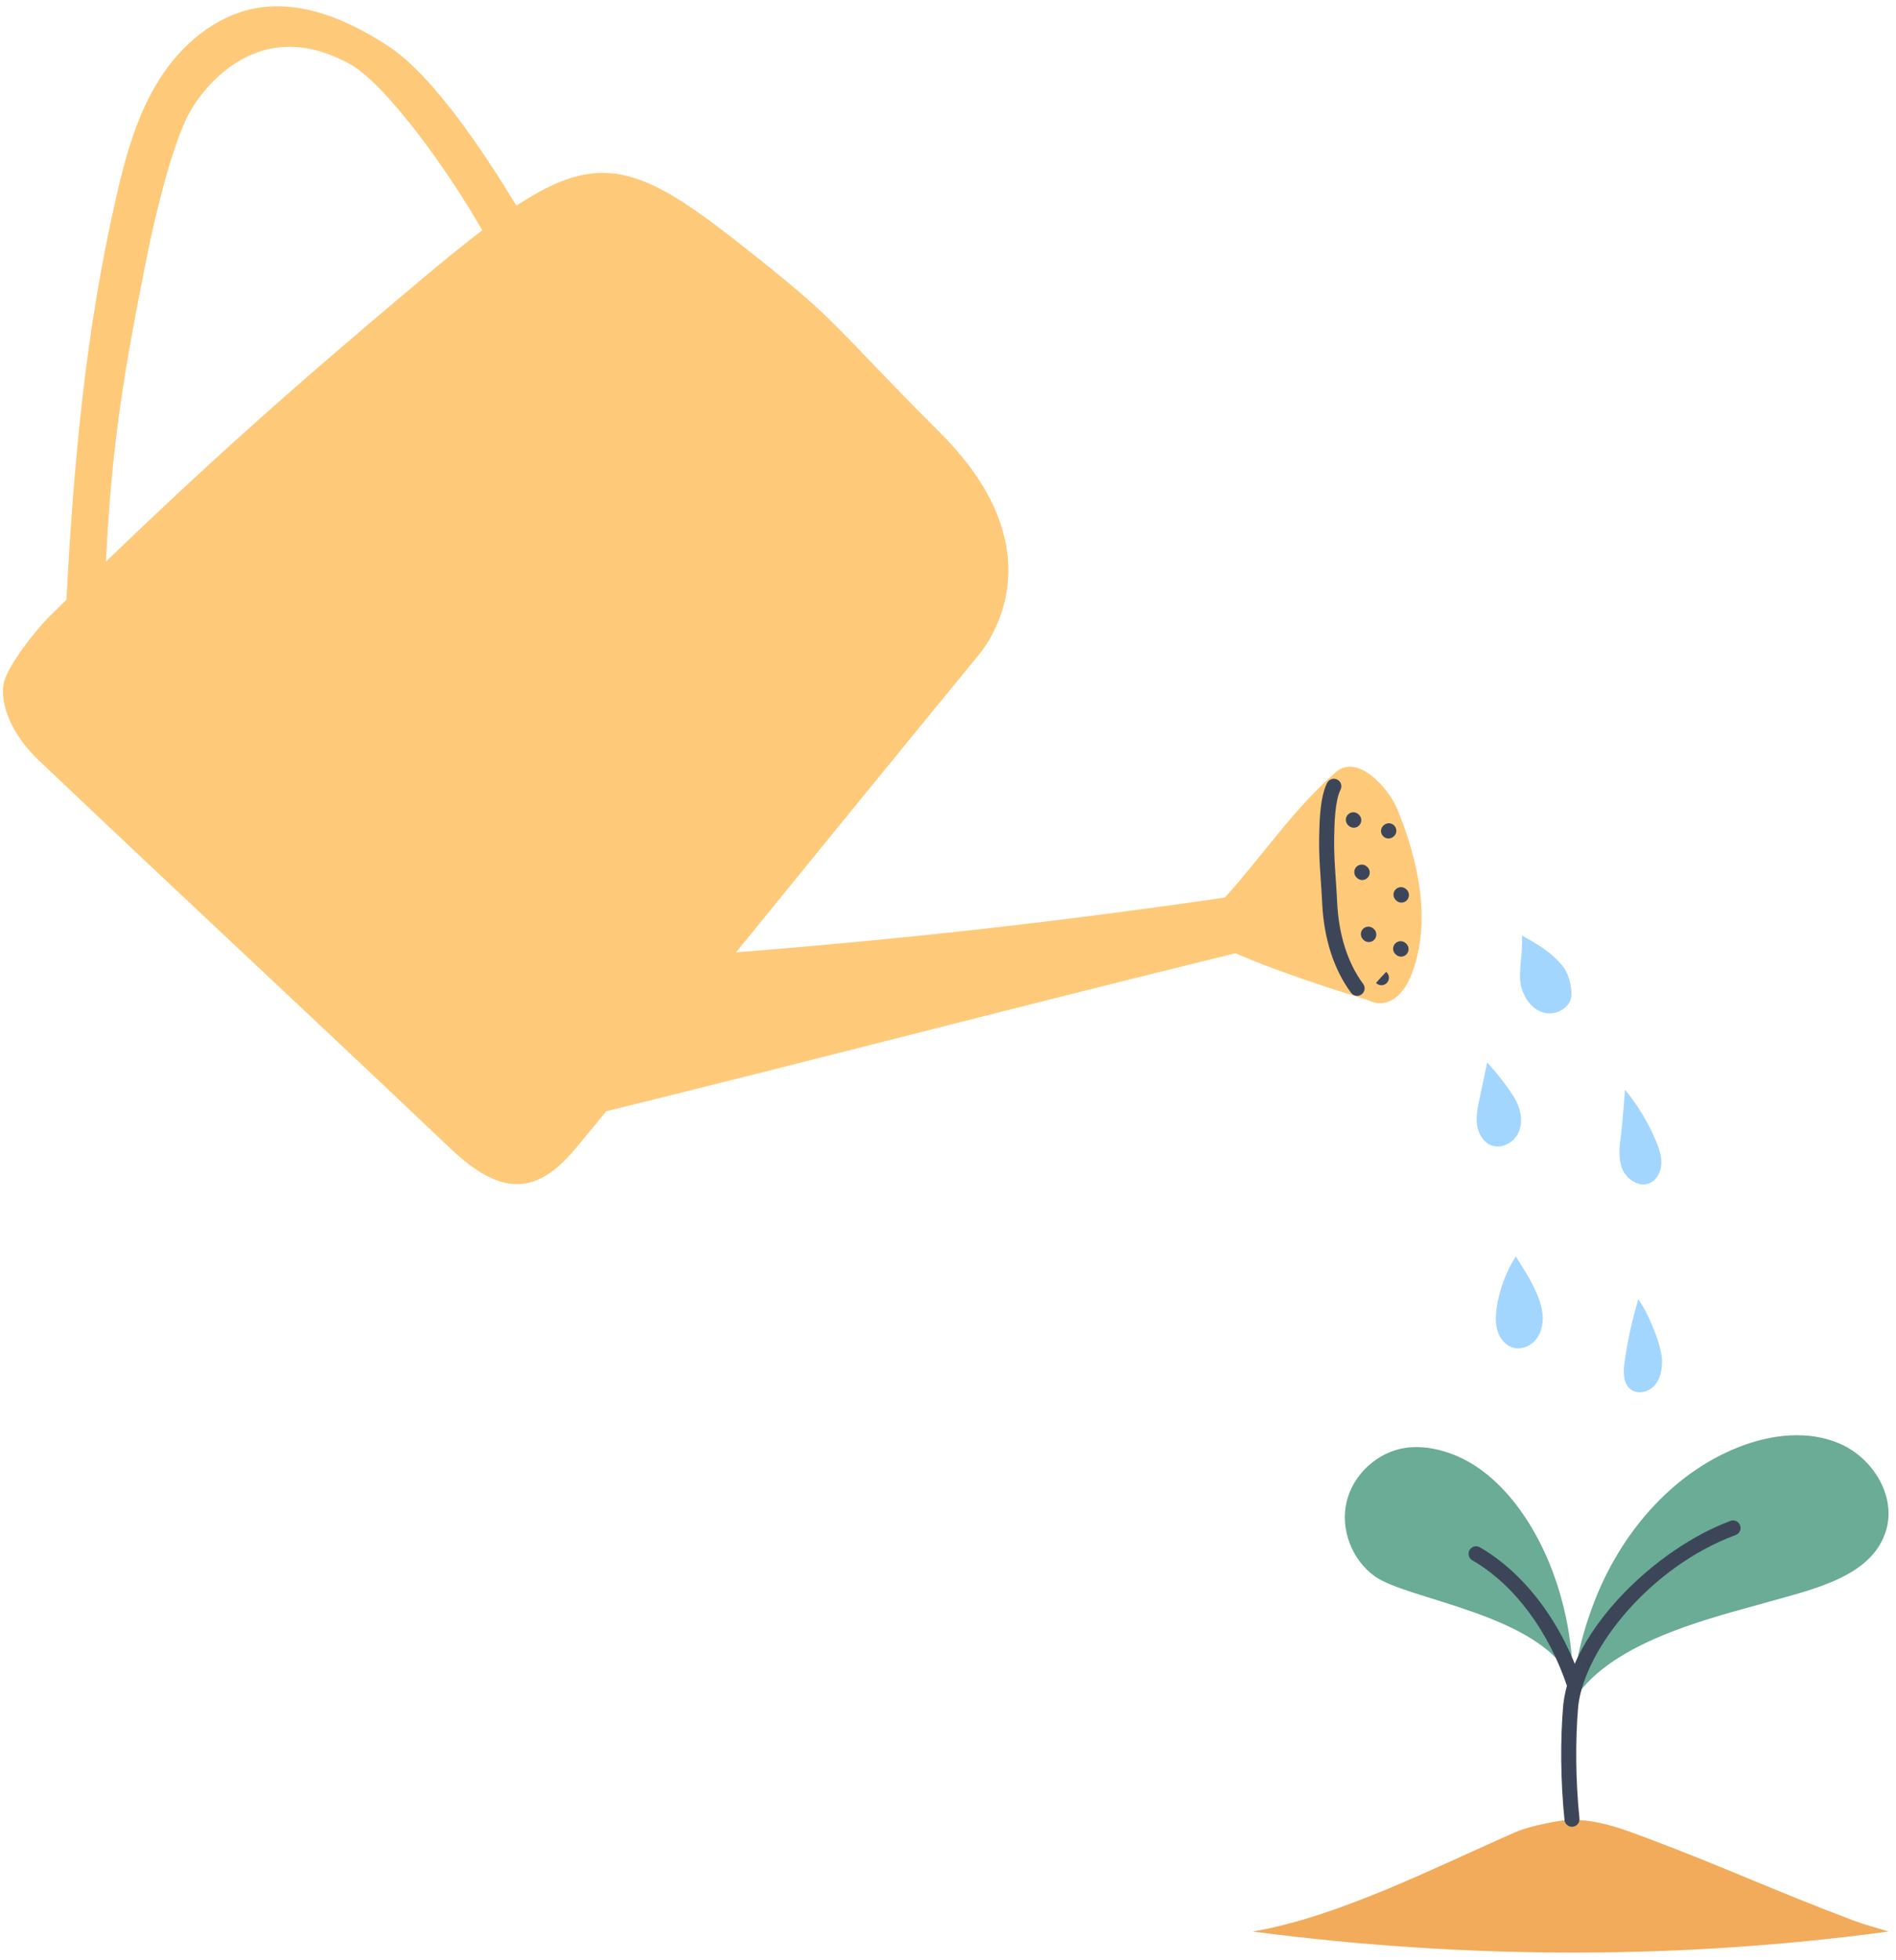 <?xml version="1.0" encoding="UTF-8"?>
<!DOCTYPE svg PUBLIC '-//W3C//DTD SVG 1.0//EN'
          'http://www.w3.org/TR/2001/REC-SVG-20010904/DTD/svg10.dtd'>
<svg height="782.3" preserveAspectRatio="xMidYMid meet" version="1.0" viewBox="97.0 85.4 757.1 782.3" width="757.1" xmlns="http://www.w3.org/2000/svg" xmlns:xlink="http://www.w3.org/1999/xlink" zoomAndPan="magnify"
><g id="change1_1"
  ><path d="m660.912,473.632c7.71-20.833,2.529-44.235-5.746-64.849-3.681-9.183-16.34-22.87-24.907-15.091-.049.04-.104.086-.147.132-16.994,14.918-28.299,32.384-44.017,49.786l-.006-.005c-67.844,9.889-129.522,16.684-195.184,21.865,31.399-38.528,61.583-75.673,96.987-118.779,6.043-7.367,30.092-43-15.354-88.448-46.449-46.444-38.564-42.977-81.33-76.503-38.525-30.21-54.981-36.053-87.992-14.254-13.145-21.569-33.263-52.027-51.367-63.818-15.638-10.192-34.176-18.314-52.553-15.023-16.232,2.911-29.896,14.525-38.692,28.463-8.796,13.938-13.335,30.098-17.028,46.168-12.538,54.498-17.129,106.743-20.062,161.519-2.134,2.077-4.301,4.189-6.495,6.329-5.106,4.98-17.761,20.588-18.658,27.669-1.369,10.789,6.066,22.414,13.962,29.905,60.072,57.04,102.94,96.594,163.017,153.629,8.732,8.296,19.323,17.213,31.229,15.41,9.587-1.458,16.624-9.47,22.775-16.963,3.289-4.006,6.535-7.966,9.744-11.874,88.33-21.755,162.032-41.178,251.235-63.073,15.205,6.68,36.298,13.658,52.969,18.725,1.641.839,3.418,1.317,5.291,1.212,6.105-.322,10.205-6.399,12.327-12.132ZM263.692,198.249c-54.005,45.325-86.005,74.349-124.375,111.257,2.29-46.954,7.154-75.818,16.474-122.314,1.89-9.446,8.546-40.027,16.067-55.339,4.25-8.654,26.73-41.968,64.876-20.877,14.255,7.889,39.276,42.434,52.806,66.326-7.635,5.834-16.145,12.808-25.847,20.946Z" fill="#feca7a"
  /></g
  ><g fill="#3d4659" id="change2_3"
  ><path d="m638.916,482.848c-.917,0-1.823-.419-2.412-1.212-6.912-9.313-10.909-21.775-11.557-36.038-.138-3.036-.341-5.986-.538-8.84-.397-5.764-.772-11.207-.654-17.275.118-6.029.312-15.954,3.192-21.636.75-1.478,2.555-2.069,4.032-1.319,1.478.749,2.068,2.555,1.319,4.032-2.26,4.458-2.444,13.879-2.542,18.94-.115,5.902.251,11.218.639,16.846.199,2.888.404,5.873.546,8.979.593,13.064,4.183,24.384,10.381,32.734.987,1.331.709,3.21-.621,4.197-.538.398-1.165.591-1.786.591Z"
    /><path d="m637.578,415.741c-.742,0-1.484-.273-2.065-.824l-.181-.173c-1.197-1.146-1.238-3.045-.092-4.241,1.145-1.197,3.044-1.239,4.242-.093l.163.155c1.202,1.141,1.251,3.039.11,4.241-.59.621-1.382.935-2.176.935Z"
    /><path d="m651.456,420.038c-.733,0-1.465-.262-2.036-.798-1.207-1.136-1.299-2.998-.164-4.205l.095-.1c1.136-1.207,3.068-1.301,4.275-.166,1.207,1.136,1.299,2.998.164,4.205l-.095.1c-.599.637-1.42.964-2.239.964Z"
    /><path d="m640.952,436.623c-.746,0-1.493-.276-2.074-.833l-.172-.164c-1.197-1.146-1.238-3.045-.092-4.241,1.145-1.198,3.044-1.239,4.242-.093l.172.164c1.197,1.146,1.238,3.045.092,4.241-.589.616-1.377.926-2.167.926Z"
    /><path d="m643.583,461.381c-.737,0-1.475-.27-2.054-.814l-.192-.182c-1.197-1.146-1.238-3.045-.092-4.241,1.145-1.197,3.044-1.239,4.242-.093l.152.145c1.207,1.135,1.266,3.033.13,4.24-.59.628-1.387.945-2.186.945Z"
    /><path d="m656.608,445.624c-.746,0-1.493-.276-2.074-.833l-.172-.163c-1.197-1.146-1.238-3.045-.092-4.241,1.145-1.198,3.044-1.239,4.242-.093l.172.163c1.197,1.146,1.238,3.045.092,4.241-.589.616-1.377.926-2.167.926Z"
    /><path d="m656.462,467.193c-.746,0-1.493-.276-2.074-.833l-.171-.163c-1.197-1.146-1.238-3.045-.092-4.241,1.145-1.198,3.044-1.239,4.242-.093l.171.163c1.197,1.146,1.238,3.045.092,4.241-.589.616-1.377.926-2.167.926Z"
    /><path d="m648.627,478.615c-.746,0-1.493-.276-2.074-.833l-.1-.095,2.002-2.235,2.065-2.176.181.172c1.197,1.146,1.238,3.045.092,4.241-.589.616-1.377.926-2.167.926Z"
  /></g
  ><g id="change3_1"
  ><path d="m744.273,538.402c.603-4.508,1.604-18.114,1.604-18.114,5.142,6.21,9.35,13.193,12.438,20.641,1.207,2.91,2.258,5.99,2.074,9.135s-1.866,6.381-4.78,7.579c-4.206,1.729-9.116-1.554-10.827-5.768-1.71-4.214-1.112-8.964-.509-13.472Z" fill="#a3d6ff"
  /></g
  ><g id="change3_2"
  ><path d="m702.374,524.665c-2.023-3.895-8.444-12.086-11.529-15.208-1.033,4.907-2.066,9.814-3.1,14.721-.715,3.396-1.433,6.88-.919,10.312s2.529,6.858,5.785,8.058c4.118,1.518,8.973-1.197,10.771-5.201,1.798-4.004,1.015-8.788-1.008-12.683Z" fill="#a3d6ff"
  /></g
  ><g id="change3_3"
  ><path d="m704.249,478.36c-1.003-4.9.862-12.15.501-19.554,6.259,3.389,11.871,6.745,16.356,12.272,2.24,2.761,3.647,8.221,3.36,11.765-.403,4.985-6.48,8.117-11.262,6.655-4.783-1.463-7.952-6.238-8.954-11.137Z" fill="#a3d6ff"
  /></g
  ><g id="change3_4"
  ><path d="m712.912,609.387c-.443-3.589-1.85-6.984-3.394-10.255-1.789-3.791-5.043-8.701-7.226-12.28-3.975,6.059-6.799,13.828-7.715,21.016-.381,2.993-.469,6.096.472,8.962.941,2.866,3.06,5.476,5.943,6.367,3.455,1.068,7.384-.611,9.566-3.495,2.182-2.884,2.798-6.727,2.355-10.316Z" fill="#a3d6ff"
  /></g
  ><g id="change3_5"
  ><path d="m751.191,603.979c-2.466,8.189-4.304,16.566-5.494,25.035-.547,3.894-.648,8.577,2.503,10.931,2.874,2.146,7.285,1.007,9.618-1.717s2.956-6.536,2.836-10.121c-.206-6.153-5.729-19.233-9.463-24.127Z" fill="#a3d6ff"
  /></g
  ><g id="change4_1"
  ><path d="m837.006,851.823c-30.925-11.612-50.84-21.016-81.765-32.628-12.096-4.542-24.076-9.18-36.953-6.849-4.904.887-11.625,2.287-16.111,4.247-31.366,13.702-70.612,33.858-104.982,39.68,87.515,11.406,172.064,11.032,253.929,0-5.627-1.75-9.067-2.553-14.119-4.45Z" fill="#f2ab5a"
  /></g
  ><g id="change5_1"
  ><path d="m724.229,765.881c1.26-14.429,4.029-27.123,9.18-40.659,10.37-27.254,30.696-51.565,57.819-62.272,13.037-5.146,28.132-6.938,40.907-1.174,12.776,5.764,21.946,20.578,18.107,34.058-5.326,18.701-28.701,23.667-47.408,28.972-22.139,6.278-64.802,15.991-78.605,41.076" fill="#6aac96"
  /></g
  ><g id="change5_2"
  ><path d="m725.05,756.952c0-41.116-20.823-81.252-48.47-91.33-5.895-2.149-12.272-3.302-18.476-2.366-11.112,1.676-20.783,10.571-23.38,21.505s2.086,23.164,11.213,29.721c13.449,9.662,67.476,15.154,79.113,42.47" fill="#6aac96"
  /></g
  ><g id="change2_1"
  ><path d="m725.754,760.85c-1.256,0-2.426-.795-2.846-2.052-7.54-22.617-21.386-41.09-37.989-50.682-1.435-.829-1.926-2.664-1.097-4.099.828-1.435,2.663-1.927,4.098-1.097,17.856,10.315,32.683,29.99,40.68,53.979.524,1.572-.326,3.271-1.897,3.795-.315.105-.635.155-.949.155Z" fill="#3d4659"
  /></g
  ><g id="change2_2"
  ><path d="m724.71,814.471c-1.521,0-2.824-1.151-2.981-2.696-1.568-15.416-1.742-31.808-.489-46.154,3.543-30.325,37.373-62.318,66.752-73.228,1.556-.577,3.28.216,3.857,1.769s-.215,3.279-1.768,3.856c-34.33,12.748-60.226,45.562-62.873,68.212-1.212,13.896-1.042,29.886.489,44.938.168,1.648-1.032,3.121-2.681,3.288-.103.011-.206.016-.307.016Z" fill="#3d4659"
  /></g
></svg
>
